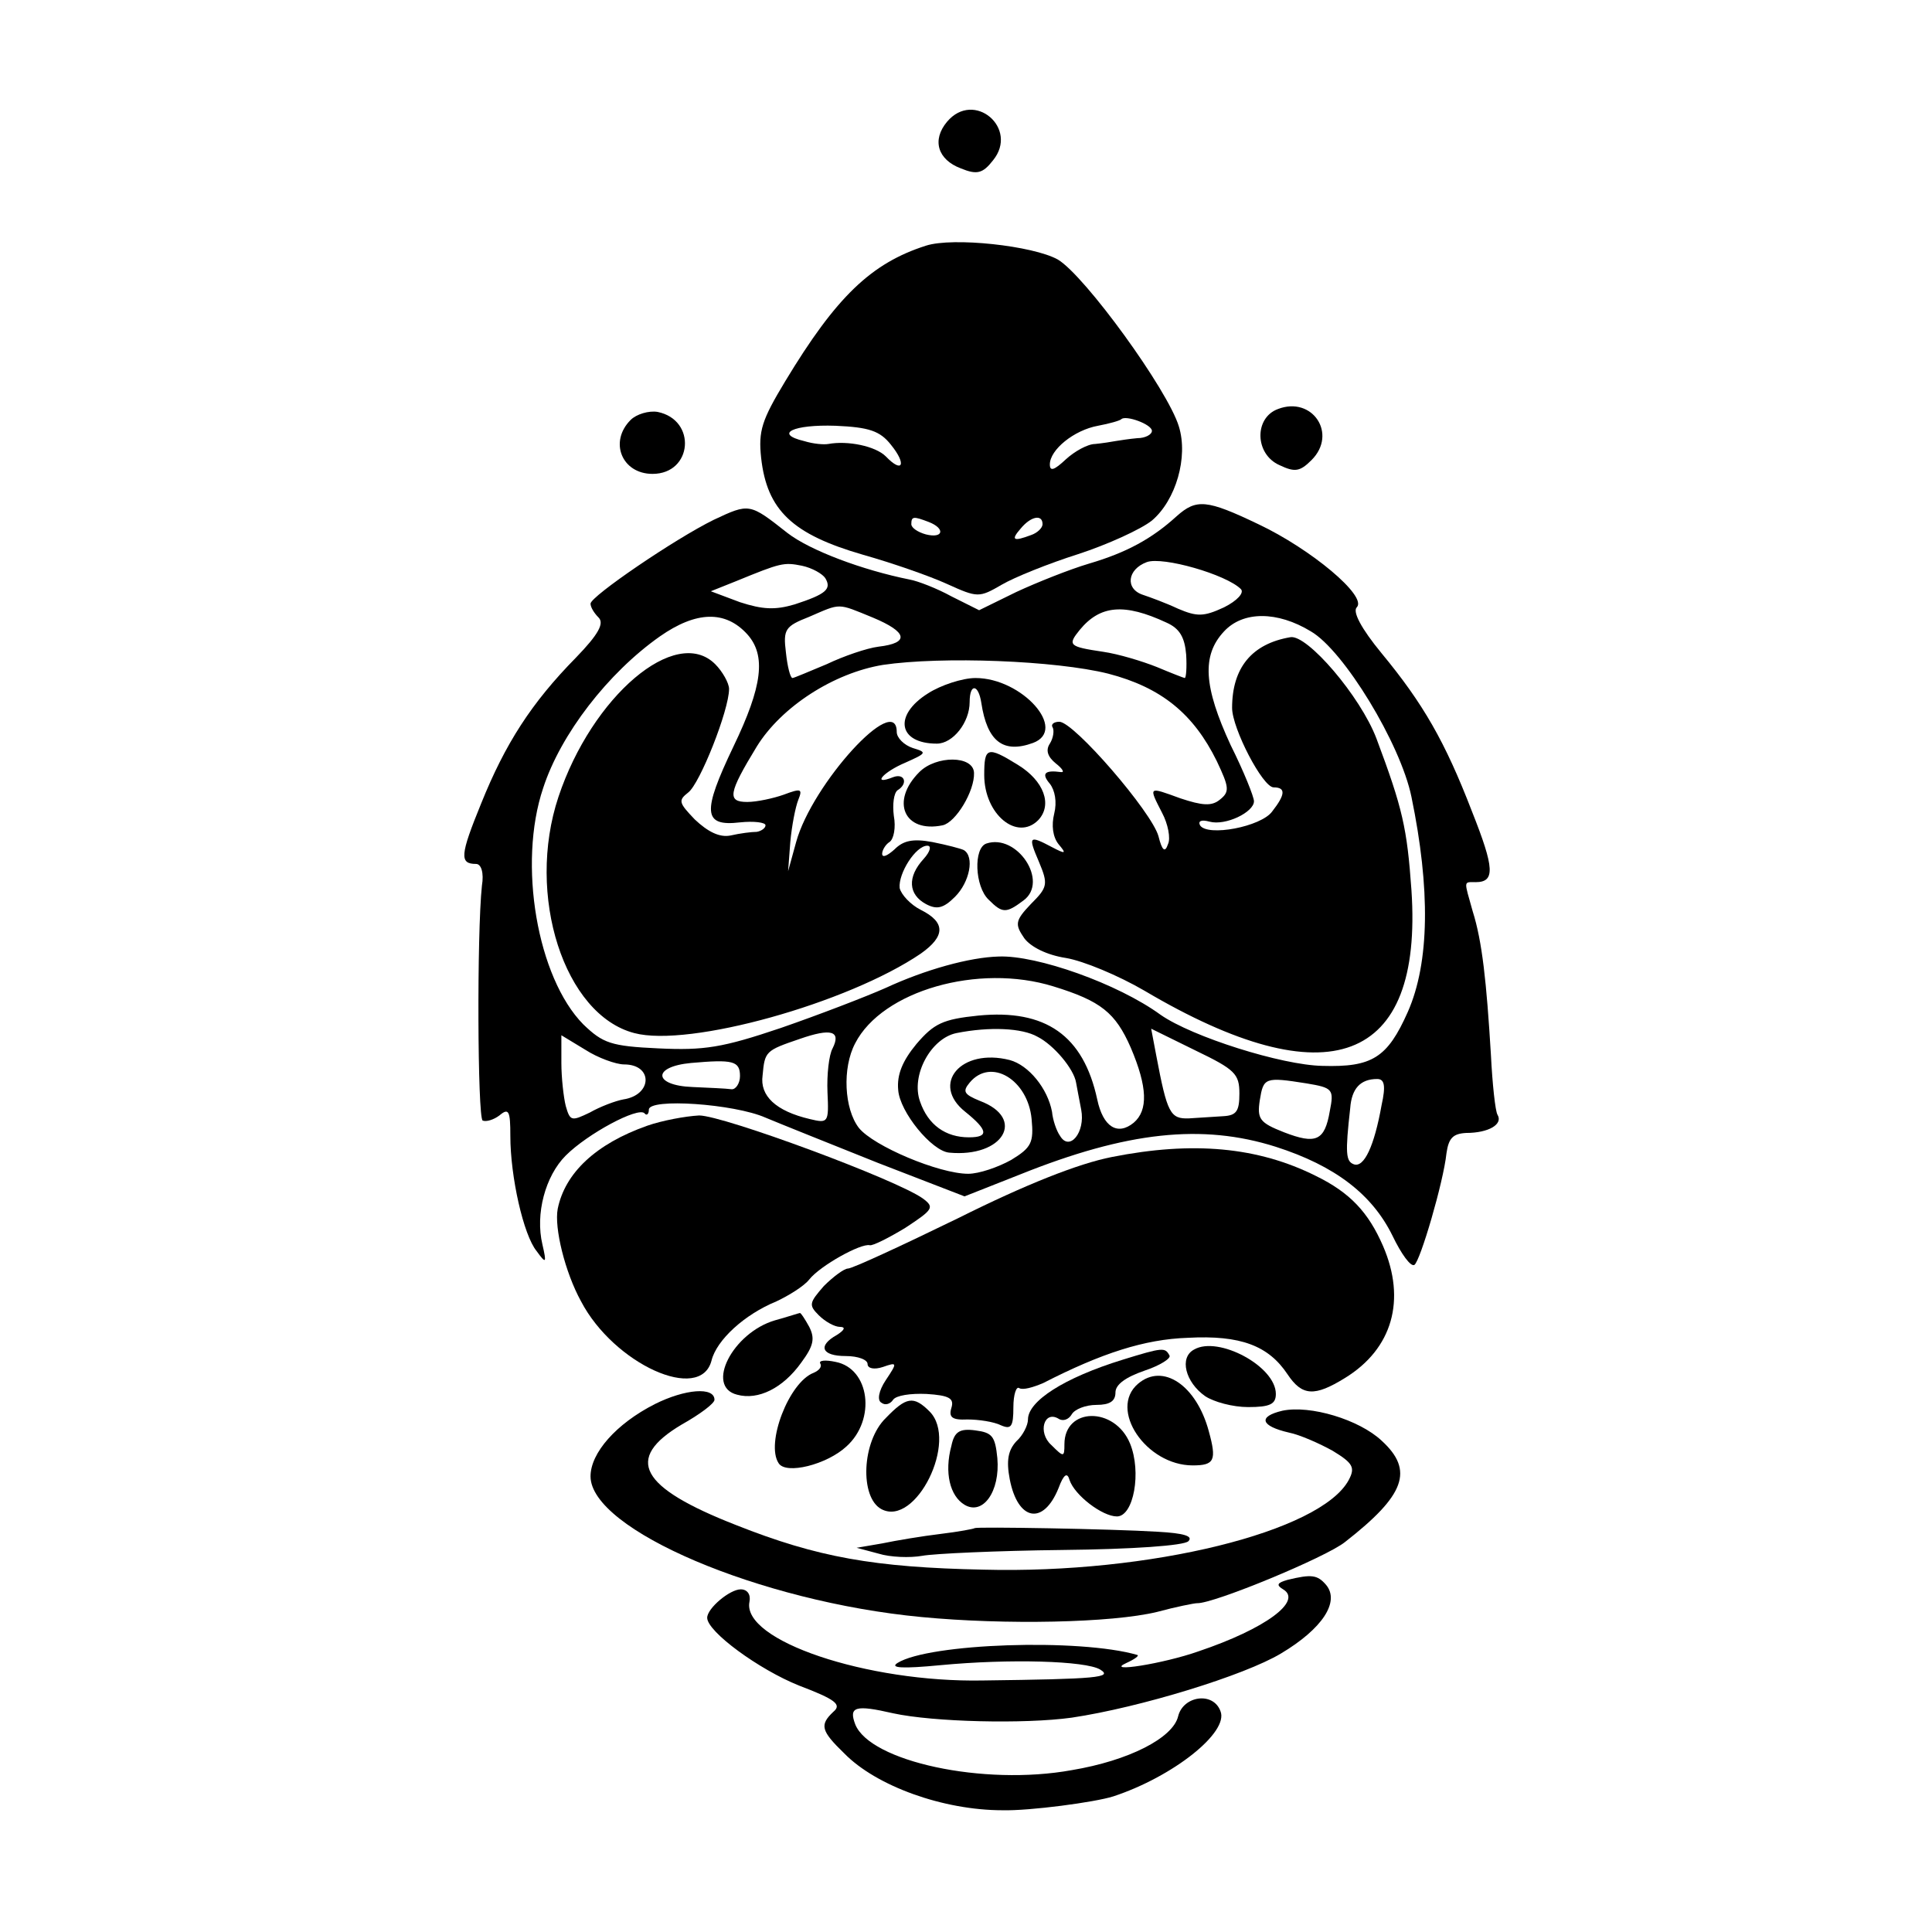<?xml version="1.0" standalone="no"?>
<!DOCTYPE svg PUBLIC "-//W3C//DTD SVG 20010904//EN"
 "http://www.w3.org/TR/2001/REC-SVG-20010904/DTD/svg10.dtd">
<svg version="1.0" xmlns="http://www.w3.org/2000/svg"
 width="265pt" height="265pt" viewBox="0 0 265 265"
 preserveAspectRatio="xMidYMid meet">
<g transform="translate(0,265) scale(0.1,-0.1)"
fill="#000000" stroke="none">
<path d="M1299 2483 c-21 -25 -13 -52 19 -64 22 -9 30 -7 44 11 36 44 -26 97
-63 53z"/>
<path d="M1270 2313 c-75 -24 -123 -70 -193 -186 -32 -53 -37 -68 -33 -105 8
-72 43 -105 140 -133 39 -11 91 -29 115 -40 42 -19 44 -19 75 -1 17 10 64 29
105 42 40 13 86 34 101 46 33 28 50 87 37 129 -15 50 -129 207 -166 229 -34
19 -144 31 -181 19z m310 -254 c0 -5 -9 -10 -20 -10 -11 -1 -24 -3 -30 -4 -5
-1 -18 -3 -28 -4 -10 0 -28 -10 -40 -21 -16 -15 -22 -17 -22 -7 0 20 33 47 66
53 16 3 30 7 32 9 6 6 42 -7 42 -16z m-358 -19 c22 -27 16 -40 -7 -16 -14 14
-52 22 -79 17 -6 -1 -20 0 -33 4 -42 10 -15 23 43 21 46 -2 61 -7 76 -26z m52
-106 c23 -9 20 -23 -4 -17 -11 3 -20 9 -20 14 0 11 3 11 24 3z m156 -3 c0 -5
-7 -12 -16 -15 -24 -9 -28 -7 -14 9 14 17 30 20 30 6z"/>
<path d="M1753 2089 c-33 -12 -32 -62 2 -77 21 -10 28 -9 44 7 36 36 1 88 -46
70z"/>
<path d="M865 2074 c-30 -30 -12 -74 30 -74 55 0 61 74 7 85 -12 2 -29 -3 -37
-11z"/>
<path d="M979 1937 c-53 -26 -169 -105 -169 -115 0 -5 5 -13 11 -19 8 -8 0
-23 -31 -55 -61 -62 -97 -118 -130 -200 -29 -71 -30 -83 -7 -83 7 0 11 -12 8
-30 -7 -66 -6 -317 1 -322 5 -2 15 1 23 7 13 11 15 6 15 -28 0 -56 18 -136 36
-158 13 -18 14 -17 8 9 -10 42 4 94 32 122 30 30 99 67 108 58 3 -4 6 -1 6 5
0 16 117 8 160 -11 19 -8 89 -36 154 -62 l119 -46 76 30 c147 59 250 70 351
38 81 -26 132 -65 160 -122 12 -25 25 -43 30 -40 8 5 40 114 44 153 3 21 9 27
27 28 31 0 51 12 43 25 -3 5 -7 42 -9 82 -6 100 -12 156 -25 197 -12 43 -13
40 4 40 27 0 26 19 -5 97 -37 96 -67 148 -124 217 -28 34 -40 57 -34 63 15 15
-63 80 -135 114 -71 34 -85 35 -112 11 -34 -31 -69 -50 -120 -65 -27 -8 -72
-26 -100 -39 l-51 -25 -38 19 c-20 11 -46 21 -57 23 -65 13 -137 40 -168 64
-52 41 -52 41 -101 18z m723 -95 c5 -5 -5 -16 -23 -25 -28 -13 -37 -13 -63 -2
-17 8 -39 16 -48 19 -25 8 -22 35 5 45 22 8 109 -17 129 -37z m-570 15 c9 -15
1 -22 -42 -36 -27 -8 -44 -7 -75 3 l-40 15 35 14 c61 25 65 26 90 21 14 -3 28
-11 32 -17z m65 -54 c48 -20 51 -35 8 -40 -16 -2 -48 -13 -71 -24 -24 -10 -45
-19 -47 -19 -3 0 -7 16 -9 35 -4 32 -1 36 32 49 44 19 38 19 87 -1z m403 -7
c18 -8 25 -20 27 -44 1 -17 0 -32 -2 -32 -1 0 -19 7 -38 15 -20 8 -53 18 -74
21 -47 7 -49 9 -32 30 28 34 61 37 119 10z m-575 -16 c26 -29 21 -71 -19 -154
-43 -90 -42 -110 9 -104 19 2 35 0 35 -4 0 -4 -6 -8 -12 -9 -7 0 -23 -2 -36
-5 -15 -3 -31 5 -49 22 -22 23 -23 26 -9 37 16 12 56 113 56 142 0 8 -9 24
-19 34 -54 54 -169 -44 -215 -182 -45 -135 8 -299 104 -324 75 -20 293 41 393
109 34 24 34 43 0 60 -14 7 -27 21 -29 30 -2 20 22 58 38 58 6 0 4 -8 -5 -18
-23 -25 -21 -49 3 -62 15 -8 24 -6 40 10 20 20 27 55 12 64 -4 2 -23 7 -43 11
-27 5 -40 2 -52 -10 -10 -9 -17 -12 -17 -6 0 5 5 13 10 16 6 4 9 20 6 36 -2
16 0 31 5 35 15 9 10 24 -6 18 -30 -12 -14 7 17 20 29 13 30 14 10 20 -12 4
-22 14 -22 22 0 56 -116 -71 -138 -151 l-11 -40 3 40 c2 22 7 48 11 58 6 15 4
16 -20 7 -14 -5 -37 -10 -50 -10 -28 0 -26 12 13 76 34 55 106 101 173 112 81
12 237 6 309 -12 73 -19 117 -55 149 -120 17 -36 18 -42 4 -53 -11 -9 -24 -8
-54 2 -44 16 -44 17 -25 -20 8 -15 12 -35 8 -43 -4 -12 -8 -9 -13 11 -9 33
-116 157 -136 157 -8 0 -12 -4 -9 -8 2 -4 1 -14 -4 -22 -6 -9 -3 -18 8 -27 9
-7 13 -13 7 -12 -22 3 -27 -2 -15 -16 7 -9 10 -25 6 -41 -4 -16 -2 -32 6 -42
11 -13 10 -14 -9 -4 -32 17 -33 15 -18 -20 13 -31 12 -35 -11 -58 -22 -23 -22
-28 -9 -47 9 -12 31 -23 57 -27 24 -4 72 -24 108 -45 252 -149 382 -100 366
138 -6 85 -12 112 -48 208 -22 58 -95 143 -118 139 -53 -9 -80 -42 -80 -97 0
-28 42 -109 57 -109 17 0 16 -10 -2 -33 -15 -21 -89 -35 -99 -19 -3 6 2 8 13
5 22 -6 61 13 61 28 0 6 -14 41 -32 77 -37 80 -40 123 -9 156 26 28 73 28 119
0 45 -26 123 -154 138 -227 26 -126 25 -227 -5 -295 -28 -63 -49 -76 -117 -74
-56 1 -179 40 -222 70 -59 43 -170 82 -222 80 -40 -1 -101 -18 -155 -43 -27
-12 -92 -37 -144 -55 -80 -27 -105 -31 -168 -28 -65 3 -76 7 -103 33 -63 64
-90 220 -55 324 24 74 89 158 160 208 50 35 90 36 120 3z m420 -483 c65 -20
85 -36 106 -84 23 -54 24 -86 4 -103 -22 -18 -42 -6 -50 32 -19 88 -71 124
-163 115 -49 -5 -61 -11 -85 -39 -19 -23 -27 -42 -25 -63 2 -30 46 -84 70 -86
74 -7 106 47 42 71 -22 9 -24 13 -14 25 29 35 80 4 85 -50 3 -32 0 -39 -28
-56 -18 -10 -44 -19 -59 -19 -40 0 -130 38 -150 63 -20 26 -23 82 -5 116 37
72 169 110 272 78z m-303 -85 c-5 -9 -8 -36 -7 -60 2 -42 1 -43 -24 -37 -47
11 -69 32 -65 60 3 33 4 34 51 50 43 15 57 11 45 -13z m281 16 c22 -11 50 -44
53 -63 1 -5 4 -22 7 -37 6 -31 -16 -58 -29 -36 -5 7 -10 22 -11 33 -6 32 -32
64 -58 71 -67 17 -109 -33 -61 -71 31 -25 33 -35 5 -35 -32 0 -56 17 -67 49
-13 36 15 87 50 94 45 9 90 7 111 -5z m277 -78 c0 -24 -4 -30 -22 -31 -13 -1
-34 -2 -47 -3 -26 -1 -30 7 -45 86 l-7 37 61 -30 c54 -26 60 -32 60 -59z
m-844 40 c40 0 39 -42 -1 -48 -11 -2 -32 -10 -46 -18 -25 -12 -27 -12 -33 9
-3 12 -6 39 -6 59 l0 38 33 -20 c17 -11 42 -20 53 -20z m159 -16 c0 -10 -6
-19 -12 -18 -7 1 -31 2 -53 3 -54 2 -56 28 -2 33 57 5 67 3 67 -18z m777 -10
c36 -6 38 -8 32 -38 -7 -41 -19 -46 -63 -29 -33 13 -37 18 -33 44 5 31 7 32
64 23z m103 -30 c-10 -56 -24 -86 -38 -81 -11 4 -12 15 -5 77 2 27 14 40 37
40 10 0 12 -9 6 -36z"/>
<path d="M1273 1699 c-48 -30 -41 -69 12 -69 22 0 45 29 45 57 0 26 12 25 16
-1 8 -53 30 -70 71 -55 48 18 -15 89 -79 89 -18 0 -48 -10 -65 -21z"/>
<path d="M1350 1587 c0 -54 45 -91 74 -62 20 21 8 54 -28 76 -42 26 -46 24
-46 -14z"/>
<path d="M1261 1591 c-40 -40 -21 -84 32 -73 18 4 44 47 43 72 -1 24 -52 24
-75 1z"/>
<path d="M1353 1493 c-18 -6 -16 -59 3 -77 19 -19 24 -19 48 -1 35 26 -9 92
-51 78z"/>
<path d="M888 1106 c-71 -25 -113 -65 -123 -114 -5 -26 10 -87 32 -127 45 -86
164 -140 179 -81 7 28 45 63 89 81 17 8 38 21 45 30 15 19 71 50 83 47 4 -1
26 10 49 24 38 25 40 28 24 40 -36 26 -274 114 -307 114 -19 -1 -51 -7 -71
-14z"/>
<path d="M1525 1063 c-46 -9 -119 -38 -211 -84 -78 -38 -145 -69 -151 -69 -5
0 -20 -11 -33 -24 -20 -23 -21 -26 -7 -40 9 -9 22 -16 29 -16 8 0 7 -4 -4 -11
-27 -15 -21 -29 12 -29 17 0 30 -5 30 -11 0 -6 9 -8 21 -4 20 7 20 6 4 -18
-10 -15 -12 -28 -6 -31 5 -4 12 -2 16 4 4 6 24 9 46 8 31 -2 38 -6 34 -19 -4
-13 1 -17 22 -16 15 0 36 -3 46 -8 14 -6 17 -2 17 25 0 17 4 29 8 26 5 -3 19
1 33 7 80 41 139 60 198 62 73 4 111 -11 137 -50 20 -30 37 -31 79 -5 65 40
84 107 52 181 -20 46 -45 73 -92 96 -80 40 -169 48 -280 26z"/>
<path d="M1063 839 c-58 -17 -96 -91 -52 -102 29 -8 63 9 88 44 17 23 19 33
11 49 -6 11 -12 20 -13 19 -1 0 -16 -5 -34 -10z"/>
<path d="M1638 799 c-21 -11 -12 -45 15 -64 12 -8 38 -15 59 -15 30 0 38 4 38
18 0 38 -79 80 -112 61z"/>
<path d="M1540 785 c-81 -25 -130 -57 -130 -82 0 -8 -7 -22 -16 -30 -11 -12
-14 -26 -9 -52 11 -57 46 -64 67 -12 7 19 12 22 15 11 7 -21 45 -50 65 -50 23
0 34 61 18 100 -21 51 -90 50 -90 -1 0 -18 -1 -18 -18 -1 -19 17 -10 48 10 36
6 -4 14 -1 18 6 4 7 19 13 34 13 18 0 26 5 26 17 0 11 14 21 40 30 21 7 37 17
34 21 -6 11 -9 11 -64 -6z"/>
<path d="M1125 780 c3 -5 -2 -10 -9 -13 -34 -13 -66 -97 -48 -124 10 -16 66
-2 93 23 41 37 32 107 -15 116 -14 3 -23 2 -21 -2z"/>
<path d="M1561 752 c-41 -35 11 -112 75 -112 30 0 33 7 22 47 -17 63 -63 94
-97 65z"/>
<path d="M898 724 c-53 -27 -88 -67 -88 -99 0 -73 232 -172 454 -193 115 -11
261 -8 323 7 26 7 51 12 55 12 22 -1 177 63 203 84 82 64 95 98 50 139 -31 29
-98 49 -136 41 -34 -8 -30 -21 9 -30 15 -3 42 -15 60 -25 28 -17 31 -23 22
-40 -38 -71 -273 -129 -501 -123 -150 3 -228 17 -339 61 -133 52 -154 91 -75
138 25 14 45 29 45 34 0 18 -40 15 -82 -6z"/>
<path d="M1215 705 c-33 -32 -36 -109 -6 -125 47 -25 106 94 66 134 -22 22
-32 20 -60 -9z"/>
<path d="M1305 667 c-10 -37 -2 -69 18 -81 25 -15 49 18 45 64 -3 30 -7 35
-30 38 -22 3 -29 -2 -33 -21z"/>
<path d="M1337 554 c-1 -1 -22 -5 -47 -8 -25 -3 -61 -9 -80 -13 l-35 -6 30 -8
c16 -5 43 -6 60 -3 16 3 103 7 192 8 97 1 167 6 173 12 7 7 -6 11 -42 13 -65
4 -248 7 -251 5z"/>
<path d="M1766 483 c-14 -4 -16 -7 -6 -13 27 -16 -24 -54 -116 -85 -48 -17
-130 -30 -99 -16 11 5 18 10 15 11 -79 23 -286 16 -329 -11 -11 -7 7 -8 59 -3
95 9 199 6 219 -6 18 -11 -4 -13 -161 -15 -159 -3 -331 55 -320 108 2 10 -3
17 -12 17 -15 0 -46 -26 -46 -39 0 -19 71 -71 126 -93 50 -19 59 -26 47 -36
-19 -18 -17 -26 15 -57 44 -45 136 -78 217 -78 37 -1 127 11 152 19 82 27 159
88 147 117 -10 27 -51 21 -58 -7 -7 -30 -68 -61 -146 -74 -121 -22 -277 12
-297 63 -9 24 0 27 52 15 55 -12 180 -15 245 -6 94 14 237 58 287 88 57 34 81
71 62 94 -12 14 -20 15 -53 7z"/>
</g>
</svg>
